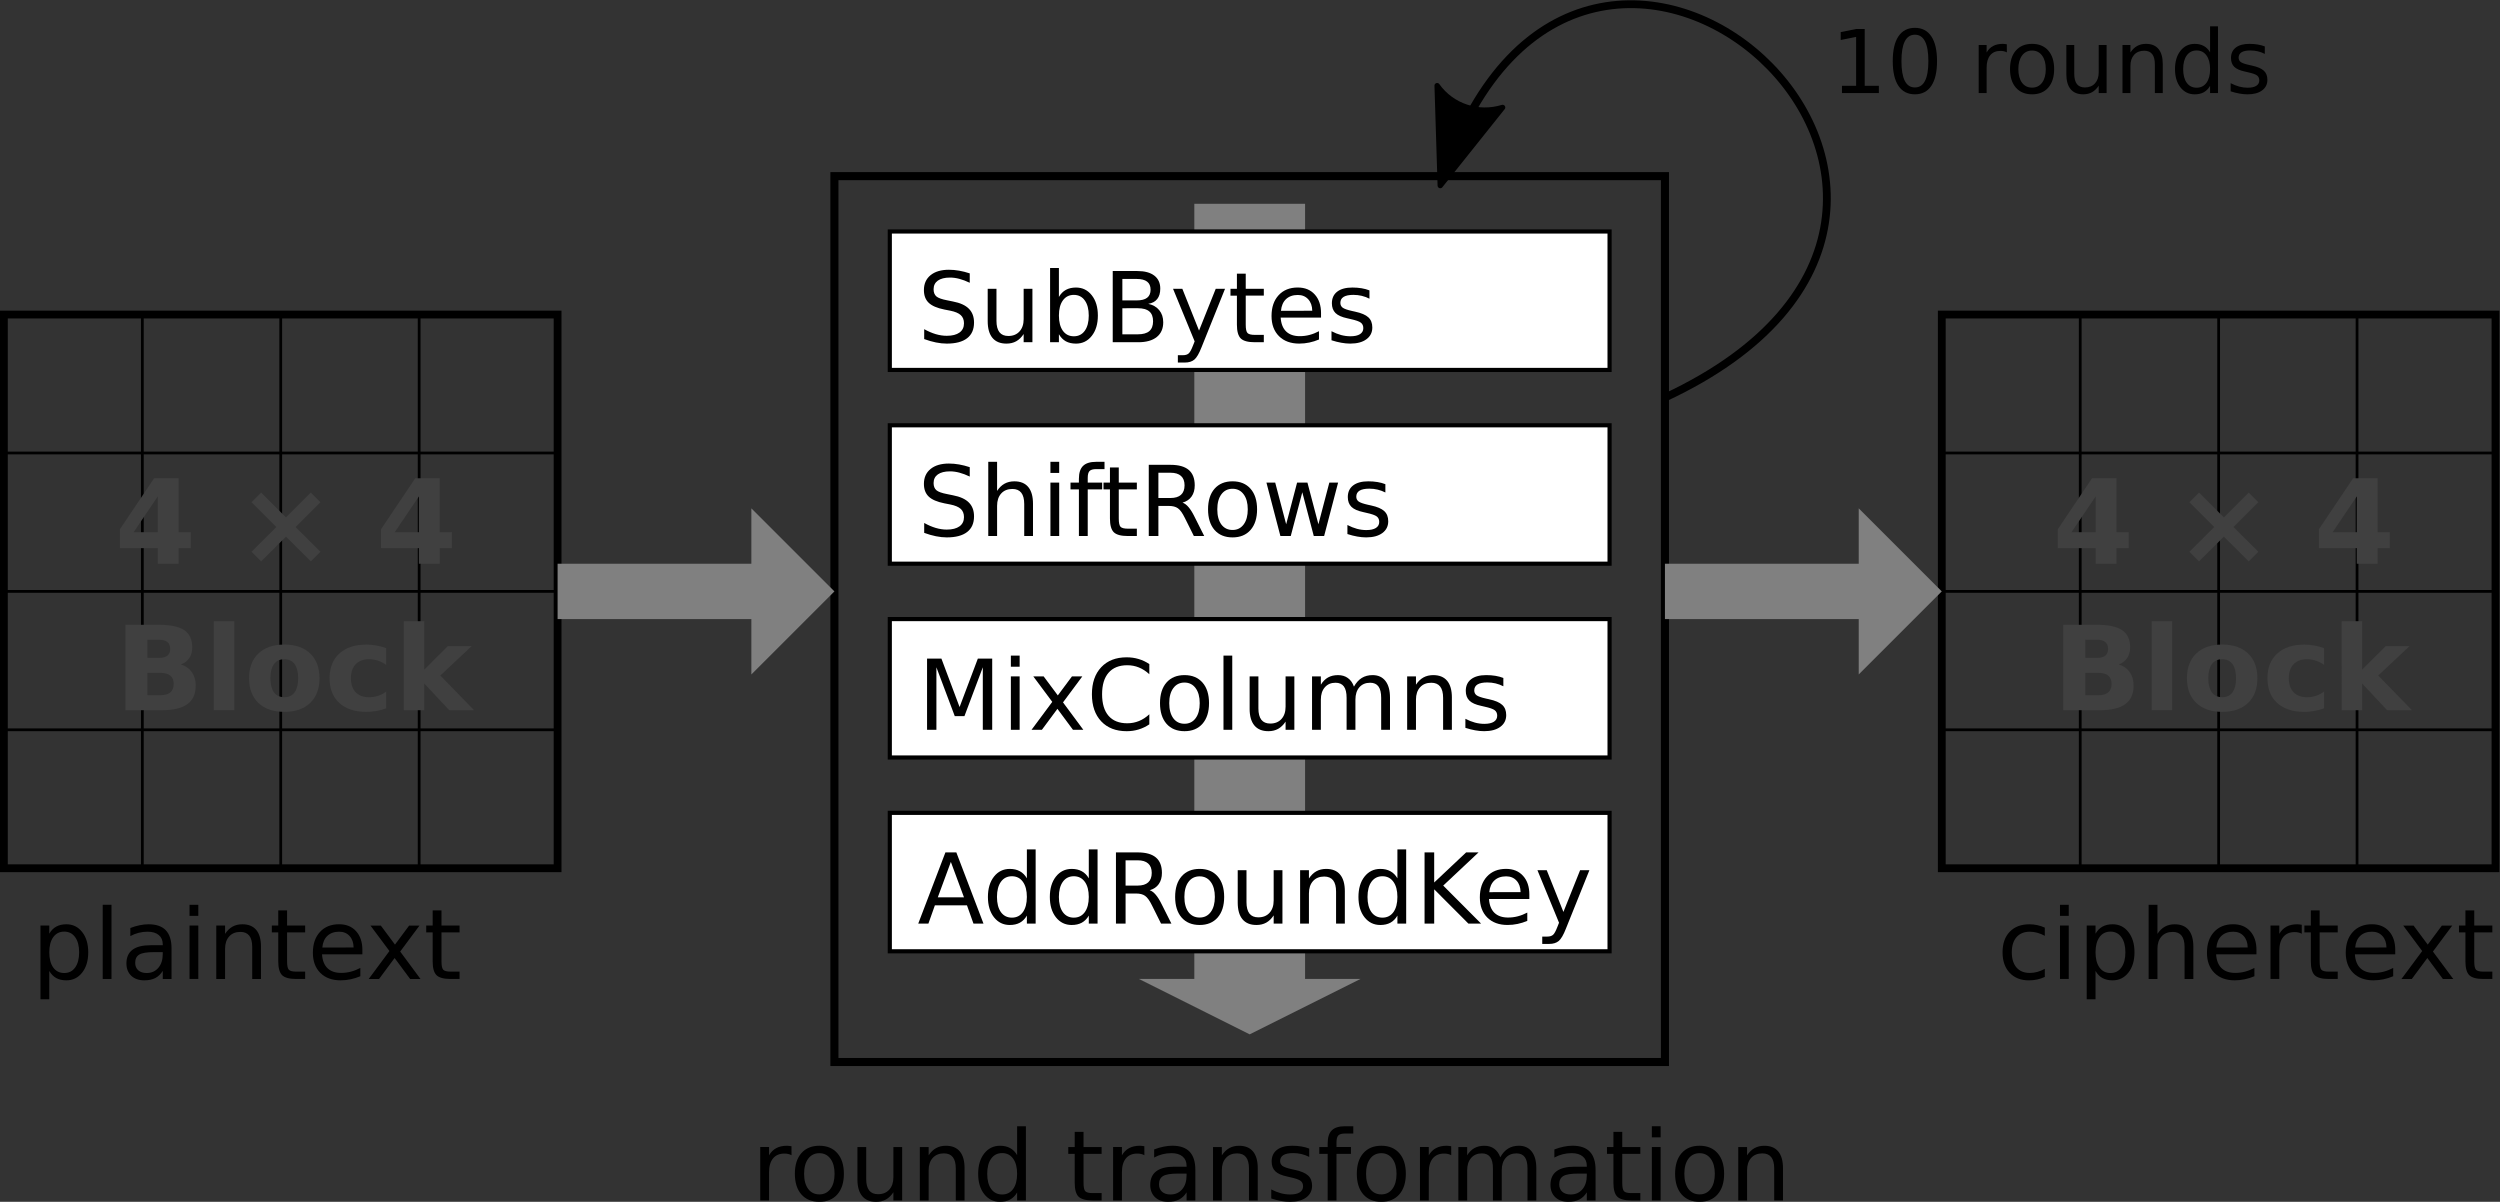 <?xml version="1.0" encoding="UTF-8" standalone="no"?>
<svg
   xmlns:dc="http://purl.org/dc/elements/1.1/"
   xmlns:cc="http://creativecommons.org/ns#"
   xmlns:rdf="http://www.w3.org/1999/02/22-rdf-syntax-ns#"
   xmlns:svg="http://www.w3.org/2000/svg"
   xmlns="http://www.w3.org/2000/svg"
   viewBox="0 0 341.223 164.036"
   height="164.036"
   width="341.223"
   xml:space="preserve"
   id="svg2"
   version="1.1"><rect x="0" y="0" width="341.223" height="164.036" fill="#333333" stroke="none"/><defs
     id="defs6" /><g
     transform="matrix(1.333,0,0,-1.333,0,164.036)"
     id="g10"><g
       id="g12"><g
         transform="matrix(1,0,0,-1,0,123.027)"
         id="g14"><path
           id="path16"
           style="fill:none;stroke:#000000;stroke-width:0.799;stroke-linecap:butt;stroke-linejoin:miter;stroke-miterlimit:4;stroke-dasharray:none;stroke-opacity:1"
           d="M 0.398,32.176 H 57.093 V 88.871 H 0.398 Z" /></g><path
         id="path18"
         style="fill:#808080;fill-opacity:1;fill-rule:evenodd;stroke:none"
         d="M 133.629,102.187 V 22.82 h 5.668 l -11.34,-5.672 -11.336,5.672 h 5.668 v 79.367 z" /><g
         transform="matrix(1,0,0,-1,0,123.027)"
         id="g20"><path
           id="path22"
           style="fill:none;stroke:#000000;stroke-width:0.826;stroke-linecap:butt;stroke-linejoin:miter;stroke-miterlimit:4;stroke-dasharray:none;stroke-opacity:1"
           d="m 85.438,18.004 h 85.039 v 90.707 H 85.438 Z" /></g><g
         transform="matrix(1,0,0,-1,0,123.027)"
         id="g24"><path
           id="path26"
           style="fill:none;stroke:#000000;stroke-width:0.283;stroke-linecap:butt;stroke-linejoin:miter;stroke-miterlimit:4;stroke-dasharray:none;stroke-opacity:1"
           d="M 57.094,46.352 H 0.398" /></g><g
         transform="matrix(1,0,0,-1,0,123.027)"
         id="g28"><path
           id="path30"
           style="fill:none;stroke:#000000;stroke-width:0.283;stroke-linecap:butt;stroke-linejoin:miter;stroke-miterlimit:4;stroke-dasharray:none;stroke-opacity:1"
           d="M 57.094,60.523 H 0.398" /></g><g
         transform="matrix(1,0,0,-1,0,123.027)"
         id="g32"><path
           id="path34"
           style="fill:none;stroke:#000000;stroke-width:0.283;stroke-linecap:butt;stroke-linejoin:miter;stroke-miterlimit:4;stroke-dasharray:none;stroke-opacity:1"
           d="M 57.094,74.695 H 0.398" /></g><g
         transform="matrix(1,0,0,-1,0,123.027)"
         id="g36"><path
           id="path38"
           style="fill:none;stroke:#000000;stroke-width:0.283;stroke-linecap:butt;stroke-linejoin:miter;stroke-miterlimit:4;stroke-dasharray:none;stroke-opacity:1"
           d="M 28.746,88.871 V 32.176" /></g><g
         transform="matrix(1,0,0,-1,0,123.027)"
         id="g40"><path
           id="path42"
           style="fill:none;stroke:#000000;stroke-width:0.283;stroke-linecap:butt;stroke-linejoin:miter;stroke-miterlimit:4;stroke-dasharray:none;stroke-opacity:1"
           d="M 42.918,88.871 V 32.176" /></g><g
         transform="matrix(1,0,0,-1,0,123.027)"
         id="g44"><path
           id="path46"
           style="fill:none;stroke:#000000;stroke-width:0.283;stroke-linecap:butt;stroke-linejoin:miter;stroke-miterlimit:4;stroke-dasharray:none;stroke-opacity:1"
           d="M 14.574,88.871 V 32.176" /></g><g
         id="text52"
         style="font-variant:normal;font-weight:bold;font-size:12px;font-family:'DejaVu Sans';-inkscape-font-specification:DejaVuSans-Bold;writing-mode:lr-tb;fill:#404040;fill-opacity:1;fill-rule:nonzero;stroke:none"
         transform="matrix(1,0,0,-1,11.738,65.338)"
         aria-label="4 × 4
Block"><path
           id="path140"
           style=""
           d="m 4.418,-6.891 -2.473,3.662 h 2.473 z m -0.375,-1.857 h 2.508 v 5.52 H 7.799 V -1.594 H 6.551 V 0 H 4.418 V -1.594 H 0.539 v -1.934 z" /><path
           id="path142"
           style=""
           d="m 21.071,-6.299 -2.543,2.543 2.543,2.531 -0.984,0.984 -2.543,-2.531 -2.543,2.531 -0.984,-0.984 2.543,-2.531 -2.543,-2.543 0.984,-0.984 2.543,2.543 2.543,-2.543 z" /><path
           id="path144"
           style=""
           d="m 31.154,-6.891 -2.473,3.662 h 2.473 z m -0.375,-1.857 h 2.508 v 5.52 h 1.248 V -1.594 H 33.287 V 0 h -2.133 v -1.594 h -3.879 v -1.934 z" /><path
           id="path146"
           style=""
           d="m 4.605,9.639 q 0.533,0 0.809,-0.234 0.275,-0.234 0.275,-0.691 0,-0.451 -0.275,-0.686 Q 5.139,7.787 4.605,7.787 H 3.357 v 1.852 z m 0.076,3.826 q 0.68,0 1.02,-0.287 0.346,-0.287 0.346,-0.867 0,-0.568 -0.34,-0.85 -0.34,-0.287 -1.025,-0.287 H 3.357 v 2.291 z m 2.098,-3.146 q 0.727,0.211 1.125,0.779 0.398,0.568 0.398,1.395 0,1.266 -0.855,1.887 Q 6.592,15 4.846,15 H 1.102 V 6.252 h 3.387 q 1.822,0 2.637,0.551 0.82,0.551 0.82,1.764 0,0.639 -0.299,1.09 -0.299,0.445 -0.867,0.662 z" /><path
           id="path148"
           style=""
           d="m 10.152,5.883 h 2.098 V 15 h -2.098 z" /><path
           id="path150"
           style=""
           d="m 17.379,9.779 q -0.697,0 -1.066,0.504 -0.363,0.498 -0.363,1.441 0,0.943 0.363,1.447 0.369,0.498 1.066,0.498 0.686,0 1.049,-0.498 0.363,-0.504 0.363,-1.447 0,-0.943 -0.363,-1.441 Q 18.064,9.779 17.379,9.779 Z m 0,-1.5 q 1.693,0 2.643,0.914 0.955,0.914 0.955,2.531 0,1.617 -0.955,2.531 -0.949,0.914 -2.643,0.914 -1.699,0 -2.66,-0.914 -0.955,-0.914 -0.955,-2.531 0,-1.617 0.955,-2.531 0.961,-0.914 2.66,-0.914 z" /><path
           id="path152"
           style=""
           d="m 27.803,8.643 v 1.711 q -0.428,-0.293 -0.861,-0.434 -0.428,-0.141 -0.891,-0.141 -0.879,0 -1.371,0.516 -0.486,0.51 -0.486,1.43 0,0.92 0.486,1.436 0.492,0.51 1.371,0.51 0.492,0 0.932,-0.146 0.445,-0.146 0.82,-0.434 v 1.717 q -0.492,0.182 -1.002,0.27 -0.504,0.094 -1.014,0.094 -1.775,0 -2.777,-0.908 -1.002,-0.914 -1.002,-2.537 0,-1.623 1.002,-2.531 1.002,-0.914 2.777,-0.914 0.516,0 1.014,0.094 0.504,0.088 1.002,0.27 z" /><path
           id="path154"
           style=""
           d="m 29.604,5.883 h 2.098 V 10.846 L 34.116,8.438 h 2.438 L 33.348,11.449 36.805,15 H 34.262 L 31.701,12.264 V 15 h -2.098 z" /></g><g
         transform="matrix(1,0,0,-1,0,123.027)"
         id="g54"><path
           id="path56"
           style="fill:none;stroke:#000000;stroke-width:0.799;stroke-linecap:butt;stroke-linejoin:miter;stroke-miterlimit:4;stroke-dasharray:none;stroke-opacity:1"
           d="m 198.824,32.176 h 56.695 v 56.695 h -56.695 z" /></g><g
         transform="matrix(1,0,0,-1,0,123.027)"
         id="g58"><path
           id="path60"
           style="fill:none;stroke:#000000;stroke-width:0.283;stroke-linecap:butt;stroke-linejoin:miter;stroke-miterlimit:4;stroke-dasharray:none;stroke-opacity:1"
           d="M 255.52,46.352 H 198.824" /></g><g
         transform="matrix(1,0,0,-1,0,123.027)"
         id="g62"><path
           id="path64"
           style="fill:none;stroke:#000000;stroke-width:0.283;stroke-linecap:butt;stroke-linejoin:miter;stroke-miterlimit:4;stroke-dasharray:none;stroke-opacity:1"
           d="M 255.52,60.523 H 198.824" /></g><g
         transform="matrix(1,0,0,-1,0,123.027)"
         id="g66"><path
           id="path68"
           style="fill:none;stroke:#000000;stroke-width:0.283;stroke-linecap:butt;stroke-linejoin:miter;stroke-miterlimit:4;stroke-dasharray:none;stroke-opacity:1"
           d="M 255.52,74.695 H 198.824" /></g><g
         transform="matrix(1,0,0,-1,0,123.027)"
         id="g70"><path
           id="path72"
           style="fill:none;stroke:#000000;stroke-width:0.283;stroke-linecap:butt;stroke-linejoin:miter;stroke-miterlimit:4;stroke-dasharray:none;stroke-opacity:1"
           d="M 227.172,88.871 V 32.176" /></g><g
         transform="matrix(1,0,0,-1,0,123.027)"
         id="g74"><path
           id="path76"
           style="fill:none;stroke:#000000;stroke-width:0.283;stroke-linecap:butt;stroke-linejoin:miter;stroke-miterlimit:4;stroke-dasharray:none;stroke-opacity:1"
           d="M 241.344,88.871 V 32.176" /></g><g
         transform="matrix(1,0,0,-1,0,123.027)"
         id="g78"><path
           id="path80"
           style="fill:none;stroke:#000000;stroke-width:0.283;stroke-linecap:butt;stroke-linejoin:miter;stroke-miterlimit:4;stroke-dasharray:none;stroke-opacity:1"
           d="M 213,88.871 V 32.176" /></g><g
         transform="matrix(1,0,0,-1,0,123.027)"
         id="g82"><path
           id="path84"
           style="fill:#ffffff;fill-opacity:1;fill-rule:nonzero;stroke:#000000;stroke-width:0.425;stroke-linecap:butt;stroke-linejoin:miter;stroke-miterlimit:4;stroke-dasharray:none;stroke-opacity:1"
           d="m 91.109,23.672 h 73.699 V 37.848 H 91.109 Z" /></g><g
         id="text88"
         style="font-variant:normal;font-weight:normal;font-size:10px;font-family:'DejaVu Sans';-inkscape-font-specification:DejaVuSans;writing-mode:lr-tb;fill:#000000;fill-opacity:1;fill-rule:nonzero;stroke:none"
         transform="matrix(1,0,0,-1,93.943,88.016)"
         aria-label="SubBytes"><path
           id="path157"
           style=""
           d="m 5.352,-7.051 v 0.962 Q 4.79,-6.357 4.292,-6.489 3.794,-6.621 3.33,-6.621 q -0.806,0 -1.245,0.312 -0.435,0.312 -0.435,0.889 0,0.483 0.288,0.732 0.293,0.244 1.104,0.396 l 0.596,0.122 q 1.104,0.21 1.626,0.742 0.527,0.527 0.527,1.416 0,1.06 -0.713,1.606 -0.708,0.547 -2.08,0.547 -0.518,0 -1.104,-0.117 -0.581,-0.117 -1.206,-0.347 V -1.338 q 0.601,0.337 1.177,0.508 0.576,0.171 1.133,0.171 0.845,0 1.304,-0.332 0.459,-0.332 0.459,-0.947 0,-0.537 -0.332,-0.84 -0.327,-0.303 -1.079,-0.454 l -0.601,-0.117 q -1.104,-0.22 -1.597,-0.688 -0.493,-0.469 -0.493,-1.304 0,-0.967 0.679,-1.523 0.684,-0.557 1.88,-0.557 0.513,0 1.045,0.093 0.532,0.093 1.089,0.278 z" /><path
           id="path159"
           style=""
           d="M 7.19,-2.158 V -5.469 H 8.088 v 3.276 q 0,0.776 0.303,1.167 0.303,0.386 0.908,0.386 0.728,0 1.147,-0.464 0.425,-0.464 0.425,-1.265 V -5.469 h 0.898 V 0 H 10.871 v -0.84 q -0.327,0.498 -0.762,0.742 -0.43,0.239 -1.001,0.239 -0.942,0 -1.431,-0.586 Q 7.19,-1.03 7.19,-2.158 Z m 2.261,-3.442 z" /><path
           id="path161"
           style=""
           d="m 17.538,-2.729 q 0,-0.991 -0.41,-1.553 -0.405,-0.566 -1.118,-0.566 -0.713,0 -1.123,0.566 -0.405,0.562 -0.405,1.553 0,0.991 0.405,1.558 0.41,0.562 1.123,0.562 0.713,0 1.118,-0.562 0.41,-0.566 0.41,-1.558 z m -3.057,-1.909 q 0.283,-0.488 0.713,-0.723 0.435,-0.239 1.035,-0.239 0.996,0 1.616,0.791 0.625,0.791 0.625,2.08 0,1.289 -0.625,2.08 -0.62,0.791 -1.616,0.791 -0.601,0 -1.035,-0.234 -0.43,-0.239 -0.713,-0.728 V 0 h -0.903 v -7.598 h 0.903 z" /><path
           id="path163"
           style=""
           d="m 20.978,-3.481 v 2.671 h 1.582 q 0.796,0 1.177,-0.327 0.386,-0.332 0.386,-1.011 0,-0.684 -0.386,-1.006 -0.381,-0.327 -1.177,-0.327 z m 0,-2.998 v 2.197 h 1.46 q 0.723,0 1.074,-0.269 0.356,-0.273 0.356,-0.83 0,-0.552 -0.356,-0.825 -0.352,-0.273 -1.074,-0.273 z m -0.986,-0.811 h 2.52 q 1.128,0 1.738,0.469 0.61,0.469 0.61,1.333 0,0.669 -0.312,1.064 -0.312,0.396 -0.918,0.493 0.728,0.156 1.128,0.654 0.405,0.493 0.405,1.235 0,0.977 -0.664,1.509 Q 23.834,0 22.609,0 h -2.617 z" /><path
           id="path165"
           style=""
           d="M 29.088,0.508 Q 28.707,1.484 28.346,1.782 27.984,2.08 27.379,2.08 H 26.661 V 1.328 h 0.527 q 0.371,0 0.576,-0.176 0.205,-0.176 0.454,-0.83 L 28.38,-0.088 26.168,-5.469 h 0.952 l 1.709,4.277 1.709,-4.277 h 0.952 z" /><path
           id="path167"
           style=""
           d="M 33.611,-7.021 V -5.469 h 1.851 v 0.698 h -1.851 v 2.969 q 0,0.669 0.181,0.859 0.186,0.19 0.747,0.19 h 0.923 V 0 H 34.539 q -1.04,0 -1.436,-0.386 -0.396,-0.391 -0.396,-1.416 v -2.969 h -0.659 V -5.469 h 0.659 v -1.553 z" /><path
           id="path169"
           style=""
           d="m 41.32,-2.959 v 0.439 h -4.131 q 0.059,0.928 0.557,1.416 0.503,0.483 1.396,0.483 0.518,0 1.001,-0.127 0.488,-0.127 0.967,-0.381 v 0.85 q -0.483,0.205 -0.991,0.312 -0.508,0.107 -1.03,0.107 -1.309,0 -2.075,-0.762 -0.762,-0.762 -0.762,-2.061 0,-1.343 0.723,-2.129 0.728,-0.791 1.958,-0.791 1.104,0 1.743,0.713 0.645,0.708 0.645,1.929 z M 40.422,-3.223 q -0.01,-0.737 -0.415,-1.177 -0.4,-0.439 -1.064,-0.439 -0.752,0 -1.206,0.425 -0.449,0.425 -0.518,1.196 z" /><path
           id="path171"
           style=""
           d="m 46.279,-5.308 v 0.85 q -0.381,-0.195 -0.791,-0.293 -0.41,-0.098 -0.85,-0.098 -0.669,0 -1.006,0.205 -0.332,0.205 -0.332,0.615 0,0.312 0.239,0.493 0.239,0.176 0.962,0.337 l 0.308,0.068 q 0.957,0.205 1.357,0.581 0.405,0.371 0.405,1.04 0,0.762 -0.605,1.206 -0.601,0.444 -1.655,0.444 -0.439,0 -0.918,-0.088 -0.474,-0.083 -1.001,-0.254 V -1.128 q 0.498,0.259 0.981,0.391 0.483,0.127 0.957,0.127 0.635,0 0.977,-0.215 0.342,-0.22 0.342,-0.615 0,-0.366 -0.249,-0.562 -0.244,-0.195 -1.079,-0.376 l -0.312,-0.073 q -0.835,-0.176 -1.206,-0.537 -0.371,-0.366 -0.371,-1.001 0,-0.771 0.547,-1.191 0.547,-0.42 1.553,-0.42 0.498,0 0.938,0.073 0.439,0.073 0.811,0.22 z" /></g><g
         transform="matrix(1,0,0,-1,0,123.027)"
         id="g90"><path
           id="path92"
           style="fill:#ffffff;fill-opacity:1;fill-rule:nonzero;stroke:#000000;stroke-width:0.425;stroke-linecap:butt;stroke-linejoin:miter;stroke-miterlimit:4;stroke-dasharray:none;stroke-opacity:1"
           d="m 91.109,43.516 h 73.699 V 57.688 H 91.109 Z" /></g><g
         id="text96"
         style="font-variant:normal;font-weight:normal;font-size:10px;font-family:'DejaVu Sans';-inkscape-font-specification:DejaVuSans;writing-mode:lr-tb;fill:#000000;fill-opacity:1;fill-rule:nonzero;stroke:none"
         transform="matrix(1,0,0,-1,93.943,68.173)"
         aria-label="ShiftRows"><path
           id="path174"
           style=""
           d="m 5.352,-7.051 v 0.962 Q 4.79,-6.357 4.292,-6.489 3.794,-6.621 3.33,-6.621 q -0.806,0 -1.245,0.312 -0.435,0.312 -0.435,0.889 0,0.483 0.288,0.732 0.293,0.244 1.104,0.396 l 0.596,0.122 q 1.104,0.21 1.626,0.742 0.527,0.527 0.527,1.416 0,1.06 -0.713,1.606 -0.708,0.547 -2.08,0.547 -0.518,0 -1.104,-0.117 -0.581,-0.117 -1.206,-0.347 V -1.338 q 0.601,0.337 1.177,0.508 0.576,0.171 1.133,0.171 0.845,0 1.304,-0.332 0.459,-0.332 0.459,-0.947 0,-0.537 -0.332,-0.84 -0.327,-0.303 -1.079,-0.454 l -0.601,-0.117 q -1.104,-0.22 -1.597,-0.688 -0.493,-0.469 -0.493,-1.304 0,-0.967 0.679,-1.523 0.684,-0.557 1.88,-0.557 0.513,0 1.045,0.093 0.532,0.093 1.089,0.278 z" /><path
           id="path176"
           style=""
           d="M 11.828,-3.301 V 0 h -0.898 v -3.271 q 0,-0.776 -0.303,-1.162 -0.303,-0.386 -0.908,-0.386 -0.728,0 -1.147,0.464 -0.42,0.464 -0.42,1.265 V 0 H 7.248 v -7.598 h 0.903 v 2.979 q 0.322,-0.493 0.757,-0.737 0.439,-0.244 1.011,-0.244 0.942,0 1.426,0.586 0.483,0.581 0.483,1.714 z" /><path
           id="path178"
           style=""
           d="M 13.612,-5.469 H 14.511 V 0 h -0.898 z m 0,-2.129 h 0.898 v 1.138 h -0.898 z" /><path
           id="path180"
           style=""
           d="m 19.151,-7.598 v 0.747 h -0.859 q -0.483,0 -0.674,0.195 -0.186,0.195 -0.186,0.703 V -5.469 h 1.479 v 0.698 H 17.432 V 0 h -0.903 V -4.771 H 15.669 V -5.469 h 0.859 v -0.381 q 0,-0.913 0.425,-1.328 0.425,-0.42 1.348,-0.42 z" /><path
           id="path182"
           style=""
           d="M 20.611,-7.021 V -5.469 h 1.851 v 0.698 h -1.851 v 2.969 q 0,0.669 0.181,0.859 0.186,0.19 0.747,0.19 h 0.923 V 0 H 21.539 q -1.04,0 -1.436,-0.386 -0.396,-0.391 -0.396,-1.416 v -2.969 h -0.659 V -5.469 h 0.659 v -1.553 z" /><path
           id="path184"
           style=""
           d="m 27.138,-3.418 q 0.317,0.107 0.615,0.459 0.303,0.352 0.605,0.967 L 29.36,0 h -1.06 L 27.368,-1.87 Q 27.007,-2.603 26.665,-2.842 26.328,-3.081 25.742,-3.081 H 24.668 V 0 h -0.986 v -7.29 h 2.227 q 1.25,0 1.865,0.522 0.615,0.522 0.615,1.577 0,0.688 -0.322,1.143 -0.317,0.454 -0.928,0.63 z m -2.471,-3.062 v 2.588 h 1.24 q 0.713,0 1.074,-0.327 0.366,-0.332 0.366,-0.972 0,-0.64 -0.366,-0.962 -0.361,-0.327 -1.074,-0.327 z" /><path
           id="path186"
           style=""
           d="m 32.262,-4.839 q -0.723,0 -1.143,0.566 -0.42,0.562 -0.42,1.543 0,0.981 0.415,1.548 0.42,0.562 1.147,0.562 0.718,0 1.138,-0.566 0.42,-0.566 0.42,-1.543 0,-0.972 -0.42,-1.538 -0.42,-0.571 -1.138,-0.571 z m 0,-0.762 q 1.172,0 1.841,0.762 0.669,0.762 0.669,2.109 0,1.343 -0.669,2.109 -0.669,0.762 -1.841,0.762 -1.177,0 -1.846,-0.762 -0.664,-0.767 -0.664,-2.109 0,-1.348 0.664,-2.109 0.669,-0.762 1.846,-0.762 z" /><path
           id="path188"
           style=""
           d="m 35.73,-5.469 h 0.898 l 1.123,4.268 1.118,-4.268 h 1.06 l 1.123,4.268 1.118,-4.268 H 43.069 L 41.638,0 h -1.06 L 39.402,-4.482 38.22,0 h -1.06 z" /><path
           id="path190"
           style=""
           d="m 47.909,-5.308 v 0.85 q -0.381,-0.195 -0.791,-0.293 -0.41,-0.098 -0.85,-0.098 -0.669,0 -1.006,0.205 -0.332,0.205 -0.332,0.615 0,0.312 0.239,0.493 0.239,0.176 0.962,0.337 l 0.308,0.068 q 0.957,0.205 1.357,0.581 0.405,0.371 0.405,1.04 0,0.762 -0.605,1.206 -0.601,0.444 -1.655,0.444 -0.439,0 -0.918,-0.088 -0.474,-0.083 -1.001,-0.254 V -1.128 q 0.498,0.259 0.981,0.391 0.483,0.127 0.957,0.127 0.635,0 0.977,-0.215 0.342,-0.22 0.342,-0.615 0,-0.366 -0.249,-0.562 -0.244,-0.195 -1.079,-0.376 l -0.312,-0.073 q -0.835,-0.176 -1.206,-0.537 -0.371,-0.366 -0.371,-1.001 0,-0.771 0.547,-1.191 0.547,-0.42 1.553,-0.42 0.498,0 0.938,0.073 0.439,0.073 0.811,0.22 z" /></g><g
         transform="matrix(1,0,0,-1,0,123.027)"
         id="g98"><path
           id="path100"
           style="fill:#ffffff;fill-opacity:1;fill-rule:nonzero;stroke:#000000;stroke-width:0.425;stroke-linecap:butt;stroke-linejoin:miter;stroke-miterlimit:4;stroke-dasharray:none;stroke-opacity:1"
           d="m 91.109,63.359 h 73.699 V 77.531 H 91.109 Z" /></g><g
         id="text104"
         style="font-variant:normal;font-weight:normal;font-size:10px;font-family:'DejaVu Sans';-inkscape-font-specification:DejaVuSans;writing-mode:lr-tb;fill:#000000;fill-opacity:1;fill-rule:nonzero;stroke:none"
         transform="matrix(1,0,0,-1,93.943,48.331)"
         aria-label="MixColumns"><path
           id="path193"
           style=""
           d="M 0.981,-7.29 H 2.451 l 1.86,4.961 1.87,-4.961 H 7.651 V 0 H 6.689 v -6.401 l -1.88,5 H 3.818 l -1.88,-5 V 0 H 0.981 Z" /><path
           id="path195"
           style=""
           d="M 9.562,-5.469 H 10.461 V 0 H 9.562 Z m 0,-2.129 H 10.461 v 1.138 H 9.562 Z" /><path
           id="path197"
           style=""
           d="M 16.878,-5.469 14.901,-2.808 16.981,0 H 15.921 L 14.329,-2.148 12.738,0 H 11.678 L 13.802,-2.861 11.859,-5.469 h 1.06 l 1.45,1.948 1.45,-1.948 z" /><path
           id="path199"
           style=""
           d="m 23.74,-6.729 v 1.04 q -0.498,-0.464 -1.064,-0.693 -0.562,-0.229 -1.196,-0.229 -1.25,0 -1.914,0.767 -0.664,0.762 -0.664,2.207 0,1.44 0.664,2.207 0.664,0.762 1.914,0.762 0.635,0 1.196,-0.229 0.566,-0.229 1.064,-0.693 v 1.03 q -0.518,0.352 -1.099,0.527 -0.576,0.176 -1.221,0.176 -1.655,0 -2.607,-1.011 -0.952,-1.016 -0.952,-2.769 0,-1.758 0.952,-2.769 0.952,-1.016 2.607,-1.016 0.654,0 1.23,0.176 0.581,0.171 1.089,0.518 z" /><path
           id="path201"
           style=""
           d="m 27.342,-4.839 q -0.723,0 -1.143,0.566 -0.42,0.562 -0.42,1.543 0,0.981 0.415,1.548 0.42,0.562 1.147,0.562 0.718,0 1.138,-0.566 0.42,-0.566 0.42,-1.543 0,-0.972 -0.42,-1.538 -0.42,-0.571 -1.138,-0.571 z m 0,-0.762 q 1.172,0 1.841,0.762 0.669,0.762 0.669,2.109 0,1.343 -0.669,2.109 -0.669,0.762 -1.841,0.762 -1.177,0 -1.846,-0.762 -0.664,-0.767 -0.664,-2.109 0,-1.348 0.664,-2.109 0.669,-0.762 1.846,-0.762 z" /><path
           id="path203"
           style=""
           d="M 31.332,-7.598 H 32.231 V 0 h -0.898 z" /><path
           id="path205"
           style=""
           d="M 34.01,-2.158 V -5.469 h 0.898 v 3.276 q 0,0.776 0.303,1.167 0.303,0.386 0.908,0.386 0.728,0 1.147,-0.464 0.425,-0.464 0.425,-1.265 V -5.469 h 0.898 V 0 H 37.691 v -0.84 q -0.327,0.498 -0.762,0.742 -0.43,0.239 -1.001,0.239 -0.942,0 -1.431,-0.586 -0.488,-0.586 -0.488,-1.714 z m 2.261,-3.442 z" /><path
           id="path207"
           style=""
           d="m 44.69,-4.419 q 0.337,-0.605 0.806,-0.894 0.469,-0.288 1.104,-0.288 0.854,0 1.318,0.601 0.464,0.596 0.464,1.699 V 0 h -0.903 v -3.271 q 0,-0.786 -0.278,-1.167 -0.278,-0.381 -0.85,-0.381 -0.698,0 -1.104,0.464 -0.405,0.464 -0.405,1.265 V 0 h -0.903 v -3.271 q 0,-0.791 -0.278,-1.167 -0.278,-0.381 -0.859,-0.381 -0.688,0 -1.094,0.469 -0.405,0.464 -0.405,1.26 V 0 h -0.903 v -5.469 h 0.903 v 0.85 q 0.308,-0.503 0.737,-0.742 0.43,-0.239 1.021,-0.239 0.596,0 1.011,0.303 0.42,0.303 0.62,0.879 z" /><path
           id="path209"
           style=""
           d="M 54.718,-3.301 V 0 h -0.898 v -3.271 q 0,-0.776 -0.303,-1.162 -0.303,-0.386 -0.908,-0.386 -0.728,0 -1.147,0.464 -0.42,0.464 -0.42,1.265 V 0 h -0.903 v -5.469 h 0.903 v 0.85 q 0.322,-0.493 0.757,-0.737 0.439,-0.244 1.011,-0.244 0.942,0 1.426,0.586 0.483,0.581 0.483,1.714 z" /><path
           id="path211"
           style=""
           d="m 59.989,-5.308 v 0.85 q -0.381,-0.195 -0.791,-0.293 -0.41,-0.098 -0.85,-0.098 -0.669,0 -1.006,0.205 -0.332,0.205 -0.332,0.615 0,0.312 0.239,0.493 0.239,0.176 0.962,0.337 l 0.308,0.068 q 0.957,0.205 1.357,0.581 0.405,0.371 0.405,1.04 0,0.762 -0.605,1.206 -0.601,0.444 -1.655,0.444 -0.439,0 -0.918,-0.088 -0.474,-0.083 -1.001,-0.254 V -1.128 q 0.498,0.259 0.981,0.391 0.483,0.127 0.957,0.127 0.635,0 0.977,-0.215 0.342,-0.22 0.342,-0.615 0,-0.366 -0.249,-0.562 -0.244,-0.195 -1.079,-0.376 l -0.312,-0.073 q -0.835,-0.176 -1.206,-0.537 -0.371,-0.366 -0.371,-1.001 0,-0.771 0.547,-1.191 0.547,-0.42 1.553,-0.42 0.498,0 0.938,0.073 0.439,0.073 0.811,0.22 z" /></g><g
         transform="matrix(1,0,0,-1,0,123.027)"
         id="g106"><path
           id="path108"
           style="fill:#ffffff;fill-opacity:1;fill-rule:nonzero;stroke:#000000;stroke-width:0.425;stroke-linecap:butt;stroke-linejoin:miter;stroke-miterlimit:4;stroke-dasharray:none;stroke-opacity:1"
           d="m 91.109,83.199 h 73.699 V 97.375 H 91.109 Z" /></g><g
         id="text116"
         style="font-variant:normal;font-weight:normal;font-size:10px;font-family:'DejaVu Sans';-inkscape-font-specification:DejaVuSans;writing-mode:lr-tb;fill:#000000;fill-opacity:1;fill-rule:nonzero;stroke:none"
         transform="matrix(1,0,0,-1,93.943,28.488)"
         aria-label="AddRoundKey
plaintextciphertext
round transformation"><path
           id="path214"
           style=""
           d="M 3.418,-6.318 2.08,-2.69 H 4.761 Z M 2.861,-7.29 H 3.979 L 6.758,0 H 5.732 L 5.068,-1.87 H 1.782 L 1.118,0 H 0.078 Z" /><path
           id="path216"
           style=""
           d="m 11.201,-4.639 v -2.959 h 0.898 V 0 h -0.898 v -0.82 q -0.283,0.488 -0.718,0.728 -0.43,0.234 -1.035,0.234 -0.991,0 -1.616,-0.791 -0.62,-0.791 -0.62,-2.08 0,-1.289 0.62,-2.08 0.625,-0.791 1.616,-0.791 0.605,0 1.035,0.239 0.435,0.234 0.718,0.723 z m -3.062,1.909 q 0,0.991 0.405,1.558 0.41,0.562 1.123,0.562 0.713,0 1.123,-0.562 0.41,-0.566 0.41,-1.558 0,-0.991 -0.41,-1.553 -0.41,-0.566 -1.123,-0.566 -0.713,0 -1.123,0.566 -0.405,0.562 -0.405,1.553 z" /><path
           id="path218"
           style=""
           d="m 17.541,-4.639 v -2.959 h 0.898 V 0 h -0.898 v -0.82 q -0.283,0.488 -0.718,0.728 -0.43,0.234 -1.035,0.234 -0.991,0 -1.616,-0.791 -0.62,-0.791 -0.62,-2.08 0,-1.289 0.62,-2.08 0.625,-0.791 1.616,-0.791 0.605,0 1.035,0.239 0.435,0.234 0.718,0.723 z m -3.062,1.909 q 0,0.991 0.405,1.558 0.41,0.562 1.123,0.562 0.713,0 1.123,-0.562 0.41,-0.566 0.41,-1.558 0,-0.991 -0.41,-1.553 -0.41,-0.566 -1.123,-0.566 -0.713,0 -1.123,0.566 -0.405,0.562 -0.405,1.553 z" /><path
           id="path220"
           style=""
           d="m 23.778,-3.418 q 0.317,0.107 0.615,0.459 0.303,0.352 0.605,0.967 L 26,0 h -1.06 L 24.008,-1.87 Q 23.647,-2.603 23.305,-2.842 22.968,-3.081 22.382,-3.081 H 21.308 V 0 h -0.986 v -7.29 h 2.227 q 1.25,0 1.865,0.522 0.615,0.522 0.615,1.577 0,0.688 -0.322,1.143 -0.317,0.454 -0.928,0.63 z m -2.471,-3.062 v 2.588 h 1.24 q 0.713,0 1.074,-0.327 0.366,-0.332 0.366,-0.972 0,-0.64 -0.366,-0.962 -0.361,-0.327 -1.074,-0.327 z" /><path
           id="path222"
           style=""
           d="m 28.892,-4.839 q -0.723,0 -1.143,0.566 -0.42,0.562 -0.42,1.543 0,0.981 0.415,1.548 0.42,0.562 1.147,0.562 0.718,0 1.138,-0.566 0.42,-0.566 0.42,-1.543 0,-0.972 -0.42,-1.538 -0.42,-0.571 -1.138,-0.571 z m 0,-0.762 q 1.172,0 1.841,0.762 0.669,0.762 0.669,2.109 0,1.343 -0.669,2.109 -0.669,0.762 -1.841,0.762 -1.177,0 -1.846,-0.762 -0.664,-0.767 -0.664,-2.109 0,-1.348 0.664,-2.109 0.669,-0.762 1.846,-0.762 z" /><path
           id="path224"
           style=""
           d="M 32.79,-2.158 V -5.469 h 0.898 v 3.276 q 0,0.776 0.303,1.167 0.303,0.386 0.908,0.386 0.728,0 1.147,-0.464 0.425,-0.464 0.425,-1.265 V -5.469 h 0.898 V 0 h -0.898 v -0.84 q -0.327,0.498 -0.762,0.742 -0.43,0.239 -1.001,0.239 -0.942,0 -1.431,-0.586 Q 32.79,-1.03 32.79,-2.158 Z m 2.261,-3.442 z" /><path
           id="path226"
           style=""
           d="M 43.758,-3.301 V 0 h -0.898 v -3.271 q 0,-0.776 -0.303,-1.162 -0.303,-0.386 -0.908,-0.386 -0.728,0 -1.147,0.464 -0.42,0.464 -0.42,1.265 V 0 h -0.903 v -5.469 h 0.903 v 0.85 q 0.322,-0.493 0.757,-0.737 0.439,-0.244 1.011,-0.244 0.942,0 1.426,0.586 0.483,0.581 0.483,1.714 z" /><path
           id="path228"
           style=""
           d="m 49.141,-4.639 v -2.959 h 0.898 V 0 h -0.898 v -0.82 q -0.283,0.488 -0.718,0.728 -0.43,0.234 -1.035,0.234 -0.991,0 -1.616,-0.791 -0.62,-0.791 -0.62,-2.08 0,-1.289 0.62,-2.08 0.625,-0.791 1.616,-0.791 0.605,0 1.035,0.239 0.435,0.234 0.718,0.723 z m -3.062,1.909 q 0,0.991 0.405,1.558 0.41,0.562 1.123,0.562 0.713,0 1.123,-0.562 0.41,-0.566 0.41,-1.558 0,-0.991 -0.41,-1.553 -0.41,-0.566 -1.123,-0.566 -0.713,0 -1.123,0.566 -0.405,0.562 -0.405,1.553 z" /><path
           id="path230"
           style=""
           d="m 51.921,-7.29 h 0.986 v 3.081 l 3.271,-3.081 h 1.27 L 53.831,-3.892 57.708,0 H 56.409 L 52.908,-3.511 V 0 h -0.986 z" /><path
           id="path232"
           style=""
           d="m 62.65,-2.959 v 0.439 h -4.131 q 0.059,0.928 0.557,1.416 0.503,0.483 1.396,0.483 0.518,0 1.001,-0.127 0.488,-0.127 0.967,-0.381 v 0.85 q -0.483,0.205 -0.991,0.312 -0.508,0.107 -1.03,0.107 -1.309,0 -2.075,-0.762 -0.762,-0.762 -0.762,-2.061 0,-1.343 0.723,-2.129 0.728,-0.791 1.958,-0.791 1.104,0 1.743,0.713 0.645,0.708 0.645,1.929 z m -0.898,-0.264 q -0.01,-0.737 -0.415,-1.177 -0.4,-0.439 -1.064,-0.439 -0.752,0 -1.206,0.425 -0.449,0.425 -0.518,1.196 z" /><path
           id="path234"
           style=""
           d="M 66.398,0.508 Q 66.017,1.484 65.656,1.782 65.294,2.08 64.689,2.08 H 63.971 V 1.328 h 0.527 q 0.371,0 0.576,-0.176 0.205,-0.176 0.454,-0.83 L 65.69,-0.088 63.478,-5.469 H 64.43 l 1.709,4.277 1.709,-4.277 h 0.952 z" /><path
           id="path236"
           style=""
           d="m -88.897,4.849 v 2.9 h -0.903 V 0.201 h 0.903 V 1.031 q 0.283,-0.488 0.713,-0.723 0.435,-0.239 1.035,-0.239 0.996,0 1.616,0.791 0.625,0.791 0.625,2.08 0,1.289 -0.625,2.08 -0.62,0.791 -1.616,0.791 -0.601,0 -1.035,-0.234 -0.43,-0.239 -0.713,-0.728 z m 3.057,-1.909 q 0,-0.991 -0.41,-1.553 -0.405,-0.566 -1.118,-0.566 -0.713,0 -1.123,0.566 -0.405,0.562 -0.405,1.553 0,0.991 0.405,1.558 0.41,0.562 1.123,0.562 0.713,0 1.118,-0.562 0.41,-0.566 0.41,-1.558 z" /><path
           id="path238"
           style=""
           d="m -83.426,-1.928 h 0.898 v 7.598 h -0.898 z" /><path
           id="path240"
           style=""
           d="m -78.171,2.92 q -1.089,0 -1.509,0.249 -0.42,0.249 -0.42,0.85 0,0.479 0.312,0.762 0.317,0.278 0.859,0.278 0.747,0 1.196,-0.527 0.454,-0.532 0.454,-1.411 V 2.92 Z m 1.792,-0.371 v 3.12 h -0.898 V 4.839 q -0.308,0.498 -0.767,0.737 -0.459,0.234 -1.123,0.234 -0.84,0 -1.338,-0.469 -0.493,-0.474 -0.493,-1.265 0,-0.923 0.615,-1.392 0.62,-0.469 1.846,-0.469 h 1.26 V 2.129 q 0,-0.62 -0.41,-0.957 -0.405,-0.342 -1.143,-0.342 -0.469,0 -0.913,0.112 -0.444,0.112 -0.854,0.337 V 0.45 q 0.493,-0.19 0.957,-0.283 0.464,-0.098 0.903,-0.098 1.187,0 1.772,0.615 0.586,0.615 0.586,1.865 z" /><path
           id="path242"
           style=""
           d="m -74.536,0.201 h 0.898 V 5.669 h -0.898 z m 0,-2.129 h 0.898 v 1.138 h -0.898 z" /><path
           id="path244"
           style=""
           d="m -67.22,2.369 v 3.301 h -0.898 V 2.398 q 0,-0.776 -0.303,-1.162 -0.303,-0.386 -0.908,-0.386 -0.728,0 -1.147,0.464 -0.42,0.464 -0.42,1.265 v 3.091 h -0.903 V 0.201 h 0.903 V 1.05 q 0.322,-0.493 0.757,-0.737 0.439,-0.244 1.011,-0.244 0.942,0 1.426,0.586 0.483,0.581 0.483,1.714 z" /><path
           id="path246"
           style=""
           d="m -64.548,-1.352 v 1.553 h 1.851 v 0.698 h -1.851 V 3.868 q 0,0.669 0.181,0.859 0.186,0.19 0.747,0.19 h 0.923 v 0.752 h -0.923 q -1.04,0 -1.436,-0.386 -0.396,-0.391 -0.396,-1.416 V 0.899 h -0.659 V 0.201 h 0.659 V -1.352 Z" /><path
           id="path248"
           style=""
           d="m -56.839,2.71 v 0.439 h -4.131 q 0.059,0.928 0.557,1.416 0.503,0.483 1.396,0.483 0.518,0 1.001,-0.127 0.488,-0.127 0.967,-0.381 v 0.85 q -0.483,0.205 -0.991,0.312 -0.508,0.107 -1.03,0.107 -1.309,0 -2.075,-0.762 -0.762,-0.762 -0.762,-2.061 0,-1.343 0.723,-2.129 0.728,-0.791 1.958,-0.791 1.104,0 1.743,0.713 0.645,0.708 0.645,1.929 z m -0.898,-0.264 q -0.01,-0.737 -0.415,-1.177 -0.4,-0.439 -1.064,-0.439 -0.752,0 -1.206,0.425 -0.449,0.425 -0.518,1.196 z" /><path
           id="path250"
           style=""
           d="m -50.99,0.201 -1.978,2.661 2.08,2.808 h -1.06 l -1.592,-2.148 -1.592,2.148 h -1.06 l 2.124,-2.861 -1.943,-2.607 h 1.06 l 1.45,1.948 1.45,-1.948 z" /><path
           id="path252"
           style=""
           d="m -48.738,-1.352 v 1.553 h 1.851 v 0.698 h -1.851 V 3.868 q 0,0.669 0.181,0.859 0.186,0.19 0.747,0.19 h 0.923 v 0.752 h -0.923 q -1.04,0 -1.436,-0.386 -0.396,-0.391 -0.396,-1.416 V 0.899 h -0.659 V 0.201 h 0.659 V -1.352 Z" /><path
           id="path254"
           style=""
           d="m 115.429,0.411 v 0.84 q -0.381,-0.21 -0.767,-0.313 -0.381,-0.107 -0.771,-0.107 -0.874,0 -1.357,0.557 -0.483,0.552 -0.483,1.553 0,1.001 0.483,1.558 0.483,0.552 1.357,0.552 0.391,0 0.771,-0.103 0.386,-0.107 0.767,-0.317 v 0.83 q -0.376,0.176 -0.781,0.264 -0.4,0.088 -0.854,0.088 -1.235,0 -1.963,-0.776 -0.728,-0.776 -0.728,-2.095 0,-1.338 0.732,-2.104 0.737,-0.767 2.017,-0.767 0.415,0 0.811,0.088 0.396,0.083 0.767,0.254 z" /><path
           id="path256"
           style=""
           d="m 116.984,0.201 h 0.898 V 5.669 h -0.898 z m 0,-2.129 h 0.898 v 1.138 h -0.898 z" /><path
           id="path258"
           style=""
           d="m 120.623,4.849 v 2.9 h -0.903 V 0.201 h 0.903 V 1.031 q 0.283,-0.488 0.713,-0.723 0.435,-0.239 1.035,-0.239 0.996,0 1.616,0.791 0.625,0.791 0.625,2.08 0,1.289 -0.625,2.08 -0.62,0.791 -1.616,0.791 -0.601,0 -1.035,-0.234 -0.43,-0.239 -0.713,-0.728 z m 3.057,-1.909 q 0,-0.991 -0.41,-1.553 -0.405,-0.566 -1.118,-0.566 -0.713,0 -1.123,0.566 -0.405,0.562 -0.405,1.553 0,0.991 0.405,1.558 0.41,0.562 1.123,0.562 0.713,0 1.118,-0.562 0.41,-0.566 0.41,-1.558 z" /><path
           id="path260"
           style=""
           d="m 130.639,2.369 v 3.301 h -0.898 V 2.398 q 0,-0.776 -0.303,-1.162 -0.303,-0.386 -0.908,-0.386 -0.728,0 -1.147,0.464 -0.42,0.464 -0.42,1.265 v 3.091 h -0.903 v -7.598 h 0.903 v 2.979 q 0.322,-0.493 0.757,-0.737 0.439,-0.244 1.011,-0.244 0.942,0 1.426,0.586 0.483,0.581 0.483,1.714 z" /><path
           id="path262"
           style=""
           d="m 137.101,2.71 v 0.439 h -4.131 q 0.059,0.928 0.557,1.416 0.503,0.483 1.396,0.483 0.518,0 1.001,-0.127 0.488,-0.127 0.967,-0.381 v 0.85 q -0.483,0.205 -0.991,0.312 -0.508,0.107 -1.03,0.107 -1.309,0 -2.075,-0.762 -0.762,-0.762 -0.762,-2.061 0,-1.343 0.723,-2.129 0.728,-0.791 1.958,-0.791 1.104,0 1.743,0.713 0.645,0.708 0.645,1.929 z m -0.898,-0.264 q -0.01,-0.737 -0.415,-1.177 -0.4,-0.439 -1.064,-0.439 -0.752,0 -1.206,0.425 -0.449,0.425 -0.518,1.196 z" /><path
           id="path264"
           style=""
           d="m 141.742,1.04 q -0.151,-0.088 -0.332,-0.127 -0.176,-0.044 -0.391,-0.044 -0.762,0 -1.172,0.498 -0.405,0.493 -0.405,1.421 v 2.881 h -0.903 V 0.201 h 0.903 V 1.05 q 0.283,-0.498 0.737,-0.737 0.454,-0.244 1.104,-0.244 0.093,0 0.205,0.015 0.112,0.01 0.249,0.034 z" /><path
           id="path266"
           style=""
           d="m 143.572,-1.352 v 1.553 h 1.851 v 0.698 h -1.851 V 3.868 q 0,0.669 0.181,0.859 0.186,0.19 0.747,0.19 h 0.923 v 0.752 h -0.923 q -1.04,0 -1.436,-0.386 -0.396,-0.391 -0.396,-1.416 V 0.899 h -0.659 V 0.201 h 0.659 V -1.352 Z" /><path
           id="path268"
           style=""
           d="m 151.311,2.71 v 0.439 h -4.131 q 0.059,0.928 0.557,1.416 0.503,0.483 1.396,0.483 0.518,0 1.001,-0.127 0.488,-0.127 0.967,-0.381 v 0.85 q -0.483,0.205 -0.991,0.312 -0.508,0.107 -1.03,0.107 -1.309,0 -2.075,-0.762 -0.762,-0.762 -0.762,-2.061 0,-1.343 0.723,-2.129 0.728,-0.791 1.958,-0.791 1.104,0 1.743,0.713 0.645,0.708 0.645,1.929 z m -0.898,-0.264 q -0.01,-0.737 -0.415,-1.177 -0.4,-0.439 -1.064,-0.439 -0.752,0 -1.206,0.425 -0.449,0.425 -0.518,1.196 z" /><path
           id="path270"
           style=""
           d="m 157.149,0.201 -1.978,2.661 2.08,2.808 h -1.06 l -1.592,-2.148 -1.592,2.148 h -1.06 l 2.124,-2.861 -1.943,-2.607 h 1.06 l 1.45,1.948 1.45,-1.948 z" /><path
           id="path272"
           style=""
           d="m 159.402,-1.352 v 1.553 h 1.851 v 0.698 h -1.851 V 3.868 q 0,0.669 0.181,0.859 0.186,0.19 0.747,0.19 h 0.923 v 0.752 h -0.923 q -1.04,0 -1.436,-0.386 -0.396,-0.391 -0.396,-1.416 V 0.899 h -0.659 V 0.201 h 0.659 V -1.352 Z" /><path
           id="path274"
           style=""
           d="m -12.897,23.718 q -0.151,-0.088 -0.332,-0.127 -0.176,-0.044 -0.391,-0.044 -0.762,0 -1.172,0.498 -0.405,0.493 -0.405,1.421 v 2.881 h -0.903 v -5.469 h 0.903 v 0.85 q 0.283,-0.498 0.737,-0.737 0.454,-0.244 1.104,-0.244 0.093,0 0.205,0.015 0.112,0.01 0.249,0.034 z" /><path
           id="path276"
           style=""
           d="m -10.046,23.508 q -0.723,0 -1.143,0.566 -0.42,0.562 -0.42,1.543 0,0.981 0.415,1.548 0.42,0.562 1.147,0.562 0.718,0 1.138,-0.566 0.42,-0.566 0.42,-1.543 0,-0.972 -0.42,-1.538 -0.42,-0.571 -1.138,-0.571 z m 0,-0.762 q 1.172,0 1.841,0.762 0.669,0.762 0.669,2.109 0,1.343 -0.669,2.109 -0.669,0.762 -1.841,0.762 -1.177,0 -1.846,-0.762 -0.664,-0.767 -0.664,-2.109 0,-1.348 0.664,-2.109 0.669,-0.762 1.846,-0.762 z" /><path
           id="path278"
           style=""
           d="M -6.148,26.188 V 22.878 h 0.898 v 3.276 q 0,0.776 0.303,1.167 0.303,0.386 0.908,0.386 0.728,0 1.147,-0.464 Q -2.467,26.779 -2.467,25.978 V 22.878 h 0.898 v 5.469 H -2.467 v -0.84 q -0.327,0.498 -0.762,0.742 -0.43,0.239 -1.001,0.239 -0.942,0 -1.431,-0.586 -0.488,-0.586 -0.488,-1.714 z m 2.261,-3.442 z" /><path
           id="path280"
           style=""
           d="M 4.82,25.046 V 28.346 H 3.922 v -3.271 q 0,-0.776 -0.303,-1.162 -0.303,-0.386 -0.908,-0.386 -0.728,0 -1.147,0.464 -0.42,0.464 -0.42,1.265 v 3.091 H 0.24 V 22.878 H 1.144 v 0.85 q 0.322,-0.493 0.757,-0.737 0.439,-0.244 1.011,-0.244 0.942,0 1.426,0.586 0.483,0.581 0.483,1.714 z" /><path
           id="path282"
           style=""
           d="m 10.203,23.708 v -2.959 h 0.898 v 7.598 h -0.898 v -0.82 q -0.283,0.488 -0.718,0.728 -0.43,0.234 -1.035,0.234 -0.991,0 -1.616,-0.791 -0.62,-0.791 -0.62,-2.08 0,-1.289 0.62,-2.08 0.625,-0.791 1.616,-0.791 0.605,0 1.035,0.239 0.435,0.234 0.718,0.723 z m -3.062,1.909 q 0,0.991 0.405,1.558 0.41,0.562 1.123,0.562 0.713,0 1.123,-0.562 0.41,-0.566 0.41,-1.558 0,-0.991 -0.41,-1.553 -0.41,-0.566 -1.123,-0.566 -0.713,0 -1.123,0.566 -0.405,0.562 -0.405,1.553 z" /><path
           id="path284"
           style=""
           d="m 17.003,21.325 v 1.553 h 1.851 v 0.698 h -1.851 v 2.969 q 0,0.669 0.181,0.859 0.186,0.19 0.747,0.19 h 0.923 v 0.752 h -0.923 q -1.04,0 -1.436,-0.386 -0.396,-0.391 -0.396,-1.416 v -2.969 h -0.659 V 22.878 h 0.659 v -1.553 z" /><path
           id="path286"
           style=""
           d="m 23.233,23.718 q -0.151,-0.088 -0.332,-0.127 -0.176,-0.044 -0.391,-0.044 -0.762,0 -1.172,0.498 -0.405,0.493 -0.405,1.421 v 2.881 h -0.903 v -5.469 h 0.903 v 0.85 q 0.283,-0.498 0.737,-0.737 0.454,-0.244 1.104,-0.244 0.093,0 0.205,0.015 0.112,0.01 0.249,0.034 z" /><path
           id="path288"
           style=""
           d="m 26.66,25.597 q -1.089,0 -1.509,0.249 -0.42,0.249 -0.42,0.85 0,0.479 0.312,0.762 0.317,0.278 0.859,0.278 0.747,0 1.196,-0.527 0.454,-0.532 0.454,-1.411 v -0.2 z m 1.792,-0.371 v 3.12 h -0.898 v -0.83 q -0.308,0.498 -0.767,0.737 -0.459,0.234 -1.123,0.234 -0.84,0 -1.338,-0.469 -0.493,-0.474 -0.493,-1.265 0,-0.923 0.615,-1.392 0.62,-0.469 1.846,-0.469 h 1.26 v -0.088 q 0,-0.62 -0.41,-0.957 -0.405,-0.342 -1.143,-0.342 -0.469,0 -0.913,0.112 -0.444,0.112 -0.854,0.337 v -0.83 q 0.493,-0.19 0.957,-0.283 0.464,-0.098 0.903,-0.098 1.187,0 1.772,0.615 0.586,0.615 0.586,1.865 z" /><path
           id="path290"
           style=""
           d="m 34.84,25.046 v 3.301 h -0.898 v -3.271 q 0,-0.776 -0.303,-1.162 -0.303,-0.386 -0.908,-0.386 -0.728,0 -1.147,0.464 -0.42,0.464 -0.42,1.265 v 3.091 h -0.903 v -5.469 h 0.903 v 0.85 q 0.322,-0.493 0.757,-0.737 0.439,-0.244 1.011,-0.244 0.942,0 1.426,0.586 0.483,0.581 0.483,1.714 z" /><path
           id="path292"
           style=""
           d="m 40.111,23.039 v 0.85 q -0.381,-0.195 -0.791,-0.293 -0.41,-0.098 -0.85,-0.098 -0.669,0 -1.006,0.205 -0.332,0.205 -0.332,0.615 0,0.312 0.239,0.493 0.239,0.176 0.962,0.337 l 0.308,0.068 q 0.957,0.205 1.357,0.581 0.405,0.371 0.405,1.04 0,0.762 -0.605,1.206 -0.601,0.444 -1.655,0.444 -0.439,0 -0.918,-0.088 -0.474,-0.083 -1.001,-0.254 v -0.928 q 0.498,0.259 0.981,0.391 0.483,0.127 0.957,0.127 0.635,0 0.977,-0.215 0.342,-0.22 0.342,-0.615 0,-0.366 -0.249,-0.562 -0.244,-0.195 -1.079,-0.376 l -0.312,-0.073 q -0.835,-0.176 -1.206,-0.537 -0.371,-0.366 -0.371,-1.001 0,-0.771 0.547,-1.191 0.547,-0.42 1.553,-0.42 0.498,0 0.938,0.073 0.439,0.073 0.811,0.22 z" /><path
           id="path294"
           style=""
           d="m 44.623,20.749 v 0.747 h -0.859 q -0.483,0 -0.674,0.195 -0.186,0.195 -0.186,0.703 v 0.483 h 1.479 v 0.698 H 42.904 V 28.346 H 42.001 V 23.576 H 41.142 V 22.878 h 0.859 v -0.381 q 0,-0.913 0.425,-1.328 0.425,-0.42 1.348,-0.42 z" /><path
           id="path296"
           style=""
           d="m 47.494,23.508 q -0.723,0 -1.143,0.566 -0.42,0.562 -0.42,1.543 0,0.981 0.415,1.548 0.42,0.562 1.147,0.562 0.718,0 1.138,-0.566 0.42,-0.566 0.42,-1.543 0,-0.972 -0.42,-1.538 -0.42,-0.571 -1.138,-0.571 z m 0,-0.762 q 1.172,0 1.841,0.762 0.669,0.762 0.669,2.109 0,1.343 -0.669,2.109 -0.669,0.762 -1.841,0.762 -1.177,0 -1.846,-0.762 -0.664,-0.767 -0.664,-2.109 0,-1.348 0.664,-2.109 0.669,-0.762 1.846,-0.762 z" /><path
           id="path298"
           style=""
           d="m 54.653,23.718 q -0.151,-0.088 -0.332,-0.127 -0.176,-0.044 -0.391,-0.044 -0.762,0 -1.172,0.498 -0.405,0.493 -0.405,1.421 v 2.881 h -0.903 v -5.469 h 0.903 v 0.85 q 0.283,-0.498 0.737,-0.737 0.454,-0.244 1.104,-0.244 0.093,0 0.205,0.015 0.112,0.01 0.249,0.034 z" /><path
           id="path300"
           style=""
           d="m 59.672,23.928 q 0.337,-0.605 0.806,-0.894 0.469,-0.288 1.104,-0.288 0.854,0 1.318,0.601 0.464,0.596 0.464,1.699 v 3.301 h -0.903 v -3.271 q 0,-0.786 -0.278,-1.167 -0.278,-0.381 -0.85,-0.381 -0.698,0 -1.104,0.464 -0.405,0.464 -0.405,1.265 v 3.091 h -0.903 v -3.271 q 0,-0.791 -0.278,-1.167 -0.278,-0.381 -0.859,-0.381 -0.688,0 -1.094,0.469 -0.405,0.464 -0.405,1.26 v 3.091 h -0.903 v -5.469 h 0.903 v 0.85 q 0.308,-0.503 0.737,-0.742 0.43,-0.239 1.021,-0.239 0.596,0 1.011,0.303 0.42,0.303 0.62,0.879 z" /><path
           id="path302"
           style=""
           d="m 67.64,25.597 q -1.089,0 -1.509,0.249 -0.42,0.249 -0.42,0.85 0,0.479 0.312,0.762 0.317,0.278 0.859,0.278 0.747,0 1.196,-0.527 0.454,-0.532 0.454,-1.411 v -0.2 z m 1.792,-0.371 v 3.12 h -0.898 v -0.83 q -0.308,0.498 -0.767,0.737 -0.459,0.234 -1.123,0.234 -0.84,0 -1.338,-0.469 -0.493,-0.474 -0.493,-1.265 0,-0.923 0.615,-1.392 0.62,-0.469 1.846,-0.469 h 1.26 v -0.088 q 0,-0.62 -0.41,-0.957 -0.405,-0.342 -1.143,-0.342 -0.469,0 -0.913,0.112 -0.444,0.112 -0.854,0.337 v -0.83 q 0.493,-0.19 0.957,-0.283 0.464,-0.098 0.903,-0.098 1.187,0 1.772,0.615 0.586,0.615 0.586,1.865 z" /><path
           id="path304"
           style=""
           d="m 72.163,21.325 v 1.553 h 1.851 v 0.698 h -1.851 v 2.969 q 0,0.669 0.181,0.859 0.186,0.19 0.747,0.19 h 0.923 v 0.752 h -0.923 q -1.04,0 -1.436,-0.386 -0.396,-0.391 -0.396,-1.416 v -2.969 h -0.659 V 22.878 h 0.659 v -1.553 z" /><path
           id="path306"
           style=""
           d="m 75.194,22.878 h 0.898 v 5.469 h -0.898 z m 0,-2.129 h 0.898 v 1.138 h -0.898 z" /><path
           id="path308"
           style=""
           d="m 80.084,23.508 q -0.723,0 -1.143,0.566 -0.42,0.562 -0.42,1.543 0,0.981 0.415,1.548 0.42,0.562 1.147,0.562 0.718,0 1.138,-0.566 0.42,-0.566 0.42,-1.543 0,-0.972 -0.42,-1.538 -0.42,-0.571 -1.138,-0.571 z m 0,-0.762 q 1.172,0 1.841,0.762 0.669,0.762 0.669,2.109 0,1.343 -0.669,2.109 -0.669,0.762 -1.841,0.762 -1.177,0 -1.846,-0.762 -0.664,-0.767 -0.664,-2.109 0,-1.348 0.664,-2.109 0.669,-0.762 1.846,-0.762 z" /><path
           id="path310"
           style=""
           d="m 88.62,25.046 v 3.301 h -0.898 v -3.271 q 0,-0.776 -0.303,-1.162 -0.303,-0.386 -0.908,-0.386 -0.728,0 -1.147,0.464 -0.42,0.464 -0.42,1.265 v 3.091 h -0.903 v -5.469 h 0.903 v 0.85 q 0.322,-0.493 0.757,-0.737 0.439,-0.244 1.011,-0.244 0.942,0 1.426,0.586 0.483,0.581 0.483,1.714 z" /></g><path
         id="path118"
         style="fill:#808080;fill-opacity:1;fill-rule:evenodd;stroke:none"
         d="m 170.477,65.339 h 19.843 v 5.668 L 198.824,62.503 190.32,54 v 5.668 h -19.843 z" /><path
         id="path120"
         style="fill:#808080;fill-opacity:1;fill-rule:evenodd;stroke:none"
         d="m 57.094,65.339 h 19.84 v 5.668 L 85.438,62.503 76.934,54 v 5.668 h -19.84 z" /><g
         transform="matrix(1,0,0,-1,0,123.027)"
         id="g122"><path
           id="path124"
           style="fill:none;stroke:#000000;stroke-width:0.799;stroke-linecap:butt;stroke-linejoin:miter;stroke-miterlimit:4;stroke-dasharray:none;stroke-opacity:1"
           d="M 170.477,40.68 C 213,20.84 161.973,-24.516 147.801,18.004" /></g><g
         transform="matrix(0.333,1,1,-0.333,0,123.027)"
         id="g126"><path
           id="path128"
           style="fill:#000000;fill-opacity:1;fill-rule:evenodd;stroke:#000000;stroke-width:0.521;stroke-linecap:butt;stroke-linejoin:round;stroke-miterlimit:4;stroke-dasharray:none;stroke-opacity:1"
           d="m 36.243,141.786 -9.113,-3.349 9.113,-3.354 c -1.453,1.981 -1.446,4.685 0,6.703 z" /></g><g
         id="text132"
         style="font-variant:normal;font-weight:normal;font-size:9px;font-family:'DejaVu Sans';-inkscape-font-specification:DejaVuSans;writing-mode:lr-tb;fill:#000000;fill-opacity:1;fill-rule:nonzero;stroke:none"
         transform="matrix(1,0,0,-1,187.486,113.527)"
         aria-label="10 rounds"><path
           id="path313"
           style=""
           d="M 1.116,-0.747 H 2.566 V -5.752 L 0.989,-5.436 V -6.245 L 2.558,-6.561 h 0.888 v 5.814 H 4.896 V 0 H 1.116 Z" /><path
           id="path315"
           style=""
           d="m 8.585,-5.977 q -0.686,0 -1.033,0.677 -0.343,0.672 -0.343,2.026 0,1.349 0.343,2.026 0.347,0.672 1.033,0.672 0.69,0 1.033,-0.672 0.347,-0.677 0.347,-2.026 0,-1.354 -0.347,-2.026 -0.343,-0.677 -1.033,-0.677 z m 0,-0.703 q 1.103,0 1.683,0.875 0.584,0.87 0.584,2.531 0,1.657 -0.584,2.531 -0.58,0.87 -1.683,0.87 -1.103,0 -1.688,-0.87 -0.58,-0.875 -0.58,-2.531 0,-1.661 0.58,-2.531 0.584,-0.875 1.688,-0.875 z" /><path
           id="path317"
           style=""
           d="m 18.001,-4.166 q -0.136,-0.079 -0.299,-0.114 -0.158,-0.04 -0.352,-0.04 -0.686,0 -1.055,0.448 -0.365,0.444 -0.365,1.279 V 0 h -0.813 v -4.922 h 0.813 v 0.765 q 0.255,-0.448 0.664,-0.664 0.409,-0.22 0.993,-0.22 0.084,0 0.185,0.013 0.101,0.009 0.224,0.031 z" /><path
           id="path319"
           style=""
           d="m 20.584,-4.355 q -0.65,0 -1.028,0.51 -0.378,0.505 -0.378,1.389 0,0.883 0.374,1.393 0.378,0.505 1.033,0.505 0.646,0 1.024,-0.51 0.378,-0.51 0.378,-1.389 0,-0.875 -0.378,-1.384 -0.378,-0.514 -1.024,-0.514 z m 0,-0.686 q 1.055,0 1.657,0.686 0.602,0.686 0.602,1.898 0,1.208 -0.602,1.898 -0.602,0.686 -1.657,0.686 -1.059,0 -1.661,-0.686 -0.598,-0.69 -0.598,-1.898 0,-1.213 0.598,-1.898 0.602,-0.686 1.661,-0.686 z" /><path
           id="path321"
           style=""
           d="M 24.093,-1.942 V -4.922 h 0.809 v 2.949 q 0,0.699 0.272,1.05 0.272,0.347 0.817,0.347 0.655,0 1.033,-0.417 0.382,-0.417 0.382,-1.138 V -4.922 h 0.809 V 0 h -0.809 v -0.756 q -0.294,0.448 -0.686,0.668 -0.387,0.215 -0.901,0.215 -0.848,0 -1.288,-0.527 -0.439,-0.527 -0.439,-1.542 z m 2.035,-3.098 z" /><path
           id="path323"
           style=""
           d="M 33.964,-2.971 V 0 h -0.809 v -2.944 q 0,-0.699 -0.272,-1.046 -0.272,-0.347 -0.817,-0.347 -0.655,0 -1.033,0.417 -0.378,0.417 -0.378,1.138 V 0 h -0.813 v -4.922 h 0.813 v 0.765 q 0.29,-0.444 0.681,-0.664 0.396,-0.22 0.91,-0.22 0.848,0 1.283,0.527 0.435,0.523 0.435,1.542 z" /><path
           id="path325"
           style=""
           d="m 38.809,-4.175 v -2.663 h 0.809 V 0 h -0.809 v -0.738 q -0.255,0.439 -0.646,0.655 -0.387,0.211 -0.932,0.211 -0.892,0 -1.455,-0.712 -0.558,-0.712 -0.558,-1.872 0,-1.16 0.558,-1.872 0.562,-0.712 1.455,-0.712 0.545,0 0.932,0.215 0.391,0.211 0.646,0.65 z m -2.755,1.718 q 0,0.892 0.365,1.402 0.369,0.505 1.011,0.505 0.642,0 1.011,-0.505 0.369,-0.51 0.369,-1.402 0,-0.892 -0.369,-1.397 -0.369,-0.51 -1.011,-0.51 -0.642,0 -1.011,0.51 -0.365,0.505 -0.365,1.397 z" /><path
           id="path327"
           style=""
           d="m 44.414,-4.777 v 0.765 q -0.343,-0.176 -0.712,-0.264 -0.369,-0.088 -0.765,-0.088 -0.602,0 -0.905,0.185 -0.299,0.185 -0.299,0.554 0,0.281 0.215,0.444 0.215,0.158 0.866,0.303 l 0.277,0.062 q 0.861,0.185 1.222,0.523 0.365,0.334 0.365,0.936 0,0.686 -0.545,1.085 -0.541,0.4 -1.49,0.4 -0.396,0 -0.826,-0.079 -0.426,-0.075 -0.901,-0.229 V -1.015 q 0.448,0.233 0.883,0.352 0.435,0.114 0.861,0.114 0.571,0 0.879,-0.193 0.308,-0.198 0.308,-0.554 0,-0.33 -0.224,-0.505 -0.22,-0.176 -0.971,-0.338 l -0.281,-0.066 q -0.751,-0.158 -1.085,-0.483 -0.334,-0.33 -0.334,-0.901 0,-0.694 0.492,-1.072 0.492,-0.378 1.397,-0.378 0.448,0 0.844,0.066 0.396,0.066 0.729,0.198 z" /></g><g
         id="text138"
         style="font-variant:normal;font-weight:bold;font-size:12px;font-family:'DejaVu Sans';-inkscape-font-specification:DejaVuSans-Bold;writing-mode:lr-tb;fill:#404040;fill-opacity:1;fill-rule:nonzero;stroke:none"
         transform="matrix(1,0,0,-1,210.163,65.338)"
         aria-label="4 × 4
Block"><path
           id="path330"
           style=""
           d="m 4.418,-6.891 -2.473,3.662 h 2.473 z m -0.375,-1.857 h 2.508 v 5.52 H 7.799 V -1.594 H 6.551 V 0 H 4.418 V -1.594 H 0.539 v -1.934 z" /><path
           id="path332"
           style=""
           d="m 21.071,-6.299 -2.543,2.543 2.543,2.531 -0.984,0.984 -2.543,-2.531 -2.543,2.531 -0.984,-0.984 2.543,-2.531 -2.543,-2.543 0.984,-0.984 2.543,2.543 2.543,-2.543 z" /><path
           id="path334"
           style=""
           d="m 31.154,-6.891 -2.473,3.662 h 2.473 z m -0.375,-1.857 h 2.508 v 5.52 h 1.248 V -1.594 H 33.287 V 0 h -2.133 v -1.594 h -3.879 v -1.934 z" /><path
           id="path336"
           style=""
           d="m 4.605,9.639 q 0.533,0 0.809,-0.234 0.275,-0.234 0.275,-0.691 0,-0.451 -0.275,-0.686 Q 5.139,7.787 4.605,7.787 H 3.357 v 1.852 z m 0.076,3.826 q 0.68,0 1.02,-0.287 0.346,-0.287 0.346,-0.867 0,-0.568 -0.34,-0.85 -0.34,-0.287 -1.025,-0.287 H 3.357 v 2.291 z m 2.098,-3.146 q 0.727,0.211 1.125,0.779 0.398,0.568 0.398,1.395 0,1.266 -0.855,1.887 Q 6.592,15 4.846,15 H 1.102 V 6.252 h 3.387 q 1.822,0 2.637,0.551 0.82,0.551 0.82,1.764 0,0.639 -0.299,1.09 -0.299,0.445 -0.867,0.662 z" /><path
           id="path338"
           style=""
           d="m 10.152,5.883 h 2.098 V 15 h -2.098 z" /><path
           id="path340"
           style=""
           d="m 17.379,9.779 q -0.697,0 -1.066,0.504 -0.363,0.498 -0.363,1.441 0,0.943 0.363,1.447 0.369,0.498 1.066,0.498 0.686,0 1.049,-0.498 0.363,-0.504 0.363,-1.447 0,-0.943 -0.363,-1.441 Q 18.064,9.779 17.379,9.779 Z m 0,-1.5 q 1.693,0 2.643,0.914 0.955,0.914 0.955,2.531 0,1.617 -0.955,2.531 -0.949,0.914 -2.643,0.914 -1.699,0 -2.66,-0.914 -0.955,-0.914 -0.955,-2.531 0,-1.617 0.955,-2.531 0.961,-0.914 2.66,-0.914 z" /><path
           id="path342"
           style=""
           d="m 27.803,8.643 v 1.711 q -0.428,-0.293 -0.861,-0.434 -0.428,-0.141 -0.891,-0.141 -0.879,0 -1.371,0.516 -0.486,0.51 -0.486,1.43 0,0.92 0.486,1.436 0.492,0.51 1.371,0.51 0.492,0 0.932,-0.146 0.445,-0.146 0.82,-0.434 v 1.717 q -0.492,0.182 -1.002,0.27 -0.504,0.094 -1.014,0.094 -1.775,0 -2.777,-0.908 -1.002,-0.914 -1.002,-2.537 0,-1.623 1.002,-2.531 1.002,-0.914 2.777,-0.914 0.516,0 1.014,0.094 0.504,0.088 1.002,0.27 z" /><path
           id="path344"
           style=""
           d="m 29.604,5.883 h 2.098 V 10.846 L 34.116,8.438 h 2.438 L 33.348,11.449 36.805,15 H 34.262 L 31.701,12.264 V 15 h -2.098 z" /></g></g></g></svg>
